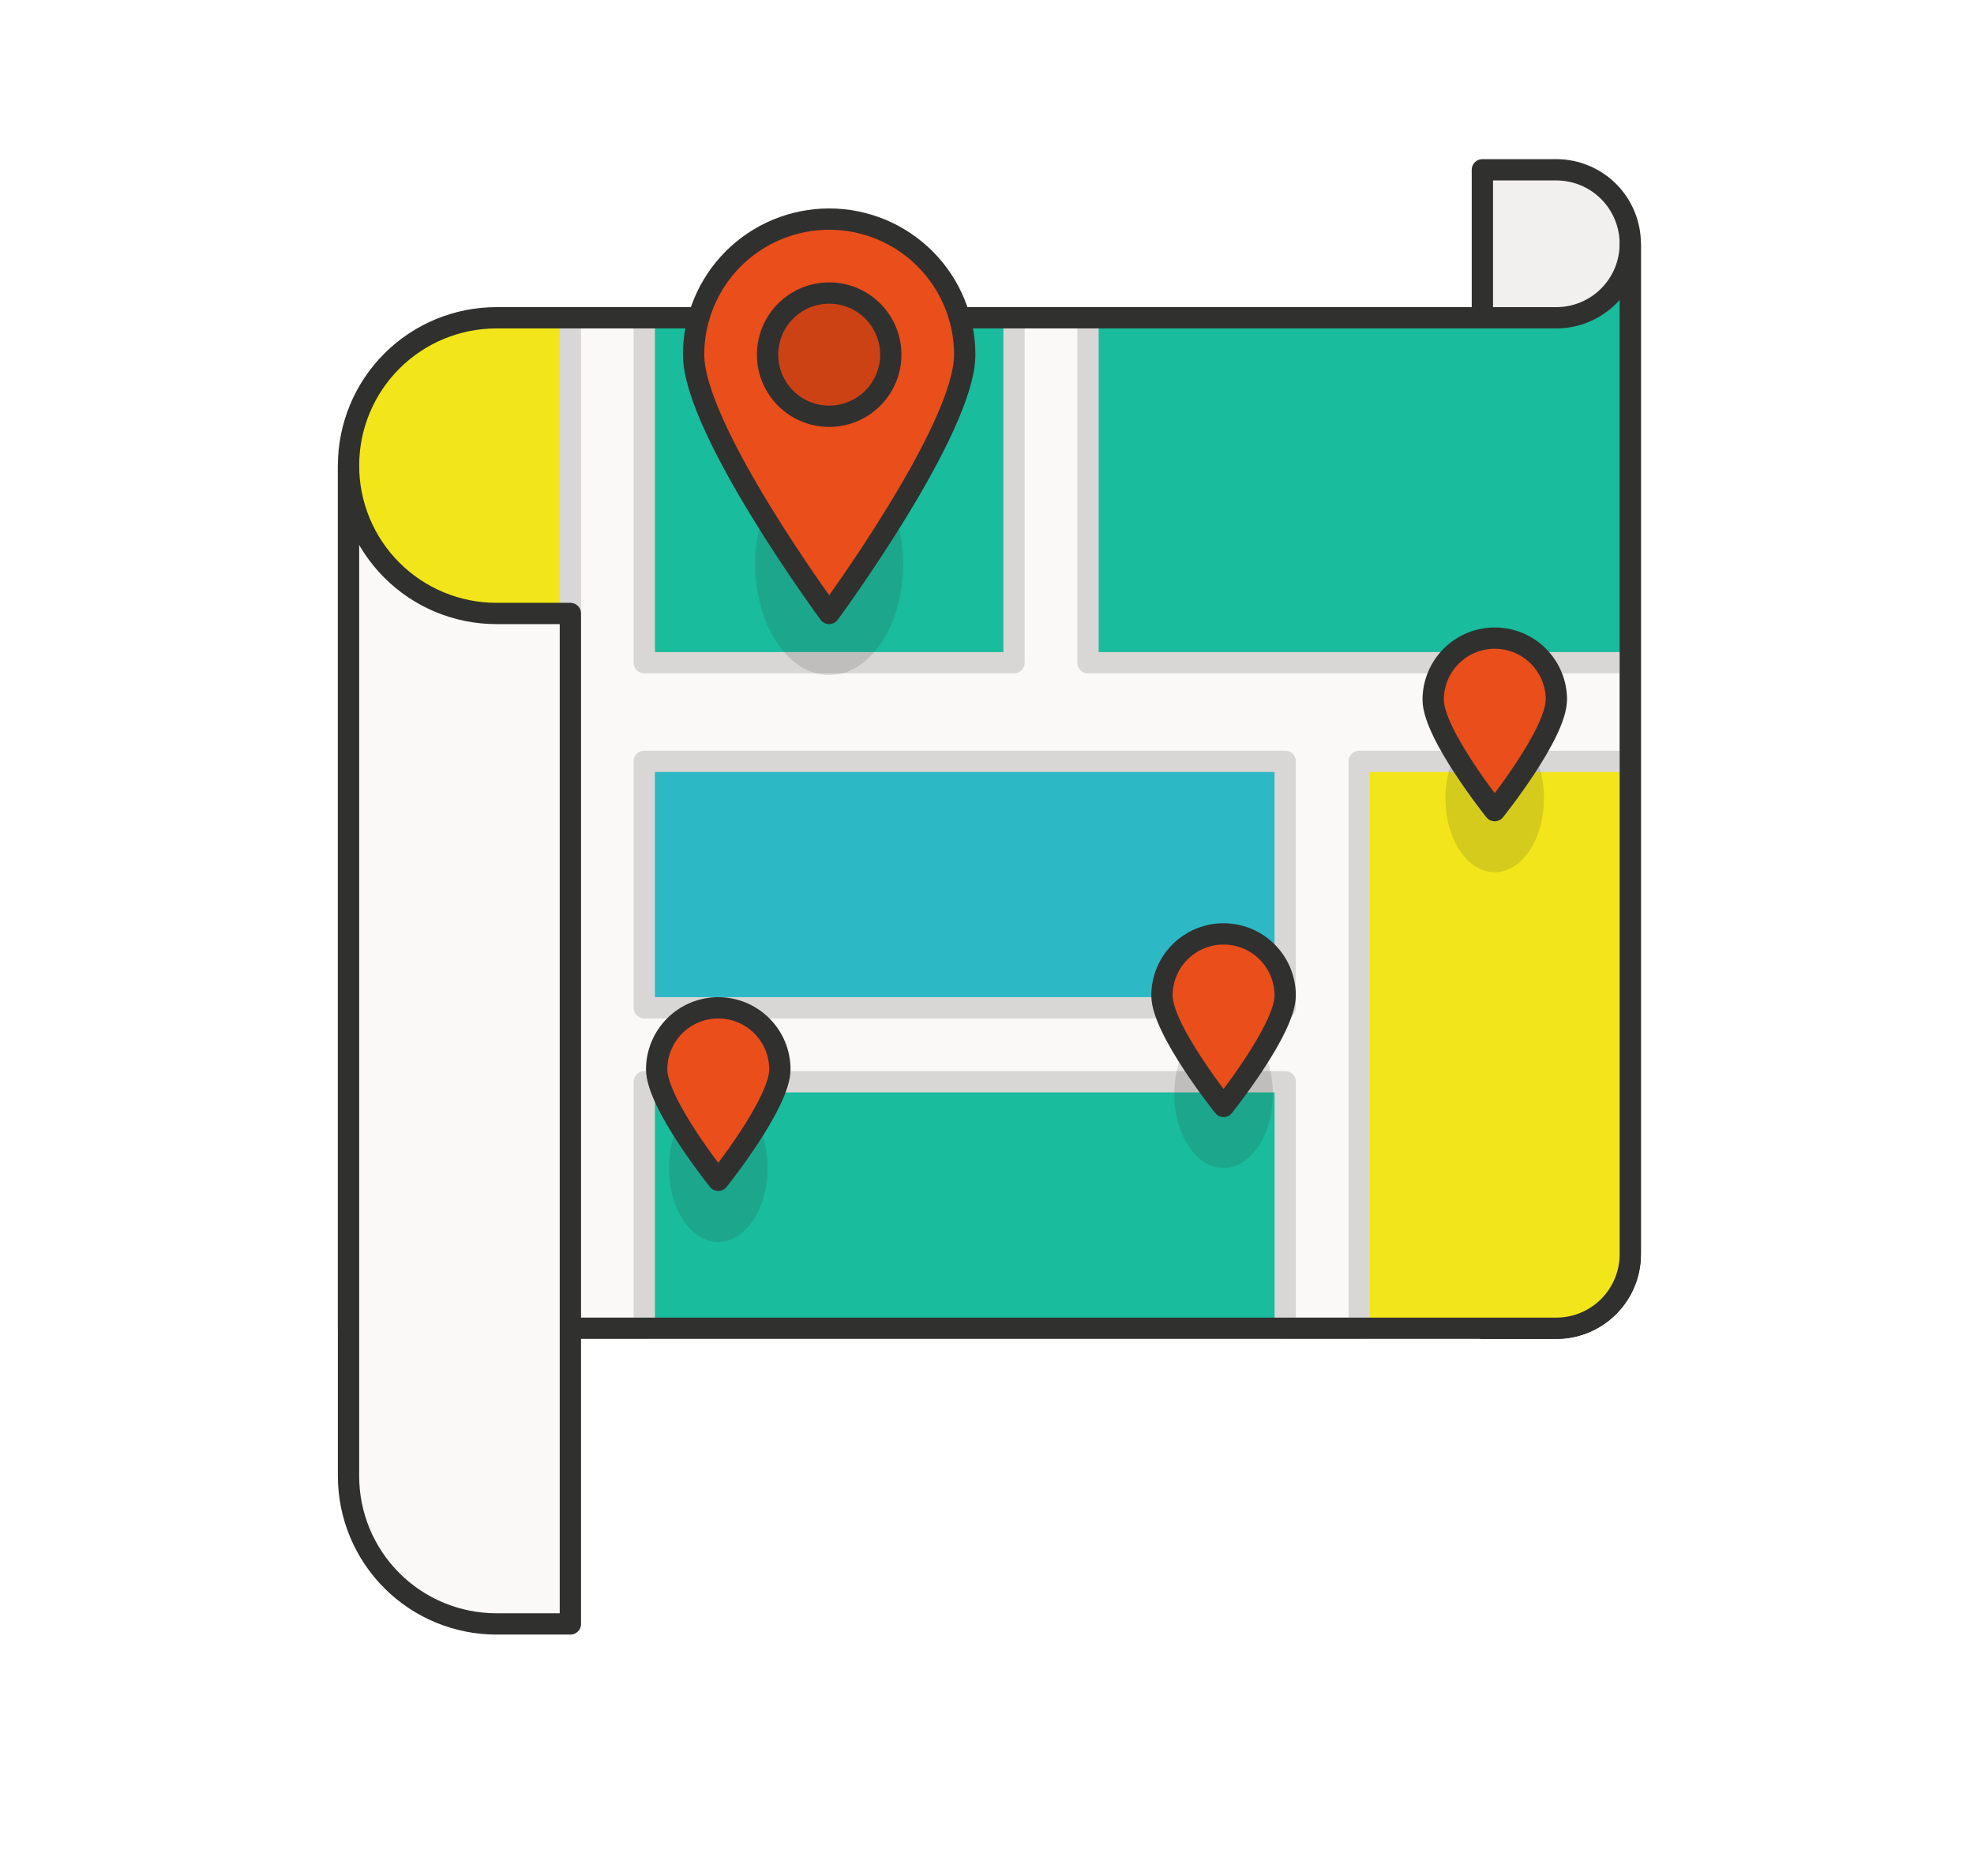 <svg width="445" height="423" viewBox="0 0 445 423" fill="none" xmlns="http://www.w3.org/2000/svg">
<g filter="url(#filter0_d_4085_64787)">
<path d="M350.844 291.444C355.264 291.444 359.504 289.686 362.63 286.56C365.758 283.434 367.514 279.194 367.514 274.772V46.95C367.514 42.529 365.758 38.289 362.63 35.162C359.504 32.036 355.264 30.28 350.844 30.28H334.172V291.444H350.844Z" fill="#F2F0EE" stroke="#30302F" stroke-width="4.8" stroke-linecap="round" stroke-linejoin="round"/>
<path d="M367.514 274.772C367.514 279.194 365.758 283.434 362.63 286.56C359.504 289.688 355.264 291.444 350.844 291.444H78.568V96.962C78.573 88.123 82.088 79.647 88.34 73.398C94.592 67.15 103.069 63.64 111.909 63.64H350.844C355.264 63.64 359.504 61.884 362.63 58.757C365.758 55.631 367.514 51.391 367.514 46.97V274.772Z" fill="#19BC9C"/>
<path d="M128.579 63.64H111.909C103.066 63.64 94.586 67.153 88.333 73.405C82.081 79.658 78.568 88.138 78.568 96.981V141.4H128.579V63.64Z" fill="#F2E61A"/>
<path d="M306.39 291.444H350.844C355.264 291.444 359.504 289.686 362.63 286.56C365.758 283.434 367.514 279.194 367.514 274.772V163.638H306.39V291.444Z" fill="#F2E61A"/>
<path d="M145.25 163.638H289.72V219.202H145.25V163.638Z" fill="#2DB8C5"/>
<path d="M245.268 141.4V63.64H228.596V141.4H145.249V63.64H128.579V291.438H145.249V235.874H289.73V291.438H306.4V163.638H367.514V141.4H245.268ZM289.72 219.204H145.24V163.638H289.72V219.204Z" fill="#FAF9F8" stroke="#D9D7D5" stroke-width="4.8" stroke-linecap="round" stroke-linejoin="round"/>
<path d="M367.514 274.772C367.514 279.194 365.758 283.434 362.63 286.56C359.504 289.688 355.264 291.444 350.844 291.444H78.568V96.962C78.573 88.123 82.088 79.647 88.34 73.398C94.592 67.15 103.069 63.64 111.909 63.64H350.844C355.264 63.64 359.504 61.884 362.63 58.757C365.758 55.631 367.514 51.391 367.514 46.97V274.772Z" stroke="#30302F" stroke-width="4.8" stroke-linecap="round" stroke-linejoin="round"/>
<path d="M78.568 324.76C78.568 333.602 82.081 342.082 88.333 348.336C94.586 354.588 103.066 358.1 111.909 358.1H128.579V130.302H111.909C107.531 130.303 103.195 129.441 99.15 127.766C95.105 126.091 91.429 123.636 88.333 120.54C85.237 117.445 82.781 113.769 81.106 109.725C79.43 105.68 78.568 101.344 78.568 96.966V324.76Z" fill="#FAF9F8" stroke="#30302F" stroke-width="4.8" stroke-linecap="round" stroke-linejoin="round"/>
<path opacity="0.15" d="M170.253 119.186C170.253 122.469 170.684 125.721 171.522 128.754C172.36 131.788 173.588 134.544 175.136 136.866C176.684 139.188 178.521 141.029 180.544 142.286C182.566 143.542 184.734 144.189 186.923 144.189C189.112 144.189 191.28 143.542 193.302 142.286C195.326 141.029 197.164 139.188 198.712 136.866C200.26 134.544 201.488 131.788 202.324 128.754C203.162 125.721 203.594 122.469 203.594 119.186C203.594 115.902 203.162 112.651 202.324 109.618C201.488 106.584 200.26 103.828 198.712 101.506C197.164 99.184 195.326 97.342 193.302 96.086C191.28 94.829 189.112 94.183 186.923 94.183C184.734 94.183 182.566 94.829 180.544 96.086C178.521 97.342 176.684 99.184 175.136 101.506C173.588 103.828 172.36 106.584 171.522 109.618C170.684 112.651 170.253 115.902 170.253 119.186Z" fill="#30302F"/>
<path opacity="0.15" d="M150.808 255.324C150.808 257.512 151.096 259.68 151.654 261.702C152.212 263.726 153.031 265.562 154.063 267.11C155.095 268.658 156.32 269.886 157.668 270.724C159.016 271.562 160.461 271.994 161.92 271.994C163.379 271.994 164.824 271.562 166.172 270.724C167.521 269.886 168.746 268.658 169.777 267.11C170.809 265.562 171.628 263.726 172.186 261.702C172.745 259.68 173.032 257.512 173.032 255.324C173.032 253.134 172.745 250.966 172.186 248.944C171.628 246.922 170.809 245.084 169.777 243.536C168.746 241.988 167.521 240.76 166.172 239.922C164.824 239.084 163.379 238.652 161.92 238.652C160.461 238.652 159.016 239.084 157.668 239.922C156.32 240.76 155.095 241.988 154.063 243.536C153.031 245.084 152.212 246.922 151.654 248.944C151.096 250.966 150.808 253.134 150.808 255.324Z" fill="#30302F"/>
<path opacity="0.15" d="M264.716 238.652C264.716 243.074 265.888 247.314 267.972 250.44C270.056 253.566 272.882 255.324 275.828 255.324C278.776 255.324 281.602 253.566 283.686 250.44C285.77 247.314 286.94 243.074 286.94 238.652C286.94 234.232 285.77 229.992 283.686 226.866C281.602 223.738 278.776 221.982 275.828 221.982C272.882 221.982 270.056 223.738 267.972 226.866C265.888 229.992 264.716 234.232 264.716 238.652Z" fill="#30302F"/>
<path opacity="0.15" d="M325.84 171.976C325.84 176.398 327.01 180.638 329.094 183.764C331.178 186.89 334.004 188.646 336.952 188.646C339.9 188.646 342.726 186.89 344.81 183.764C346.894 180.638 348.064 176.398 348.064 171.976C348.064 167.554 346.894 163.314 344.81 160.188C342.726 157.062 339.9 155.306 336.952 155.306C334.004 155.306 331.178 157.062 329.094 160.188C327.01 163.314 325.84 167.554 325.84 171.976Z" fill="#30302F"/>
<path d="M161.92 219.204C165.602 219.204 169.133 220.664 171.737 223.266C174.342 225.868 175.807 229.398 175.811 233.08C175.811 240.76 161.92 258.088 161.92 258.088C161.92 258.088 148.029 240.76 148.029 233.08C148.033 229.398 149.498 225.868 152.103 223.266C154.707 220.664 158.238 219.204 161.92 219.204Z" fill="#E94E1B" stroke="#30302F" stroke-width="4.8" stroke-linecap="round" stroke-linejoin="round"/>
<path d="M289.72 216.428C289.72 224.108 275.828 241.432 275.828 241.432C275.828 241.432 261.938 224.1 261.938 216.428C261.938 212.744 263.402 209.212 266.006 206.606C268.612 204.002 272.144 202.538 275.828 202.538C279.512 202.538 283.046 204.002 285.652 206.606C288.256 209.212 289.72 212.744 289.72 216.428Z" fill="#E94E1B" stroke="#30302F" stroke-width="4.8" stroke-linecap="round" stroke-linejoin="round"/>
<path d="M350.844 149.747C350.844 157.427 336.952 174.75 336.952 174.75C336.952 174.75 323.08 157.422 323.08 149.747C323.08 146.063 324.544 142.53 327.148 139.925C329.754 137.319 333.288 135.856 336.972 135.856C340.656 135.856 344.188 137.319 346.794 139.925C349.398 142.53 350.862 146.063 350.862 149.747H350.844Z" fill="#E94E1B" stroke="#30302F" stroke-width="4.8" stroke-linecap="round" stroke-linejoin="round"/>
<path d="M217.48 71.954C217.48 88.835 186.918 130.298 186.918 130.298C186.918 130.298 156.357 88.835 156.357 71.954C156.357 67.94 157.147 63.966 158.683 60.258C160.219 56.55 162.47 53.181 165.308 50.343C168.146 47.505 171.515 45.255 175.223 43.718C178.931 42.183 182.905 41.392 186.918 41.392C190.932 41.392 194.906 42.183 198.614 43.718C202.322 45.255 205.69 47.505 208.528 50.343C211.366 53.181 213.618 56.55 215.154 60.258C216.69 63.966 217.48 67.94 217.48 71.954Z" fill="#E94E1B" stroke="#30302F" stroke-width="4.8" stroke-linecap="round" stroke-linejoin="round"/>
<path d="M173.032 71.954C173.032 73.778 173.391 75.584 174.089 77.27C174.787 78.955 175.811 80.487 177.101 81.776C178.391 83.066 179.922 84.09 181.607 84.787C183.293 85.486 185.099 85.845 186.923 85.845C188.747 85.845 190.554 85.486 192.24 84.787C193.924 84.09 195.456 83.066 196.746 81.776C198.036 80.487 199.058 78.955 199.756 77.27C200.456 75.584 200.814 73.778 200.814 71.954C200.814 70.129 200.456 68.323 199.756 66.638C199.058 64.953 198.036 63.421 196.746 62.131C195.456 60.841 193.924 59.818 192.24 59.12C190.554 58.422 188.747 58.063 186.923 58.062C185.099 58.063 183.293 58.422 181.607 59.12C179.922 59.818 178.391 60.841 177.101 62.131C175.811 63.421 174.787 64.953 174.089 66.638C173.391 68.323 173.032 70.129 173.032 71.954Z" fill="#CC4214" stroke="#30302F" stroke-width="4.8" stroke-linecap="round" stroke-linejoin="round"/>
</g>
<defs>
<filter id="filter0_d_4085_64787" x="-16" y="-8" width="477" height="455" filterUnits="userSpaceOnUse" color-interpolation-filters="sRGB">
<feFlood flood-opacity="0" result="BackgroundImageFix"/>
<feColorMatrix in="SourceAlpha" type="matrix" values="0 0 0 0 0 0 0 0 0 0 0 0 0 0 0 0 0 0 127 0" result="hardAlpha"/>
<feOffset dy="8"/>
<feGaussianBlur stdDeviation="8"/>
<feComposite in2="hardAlpha" operator="out"/>
<feColorMatrix type="matrix" values="0 0 0 0 0 0 0 0 0 0 0 0 0 0 0 0 0 0 0.15 0"/>
<feBlend mode="normal" in2="BackgroundImageFix" result="effect1_dropShadow_4085_64787"/>
<feBlend mode="normal" in="SourceGraphic" in2="effect1_dropShadow_4085_64787" result="shape"/>
</filter>
</defs>
</svg>
